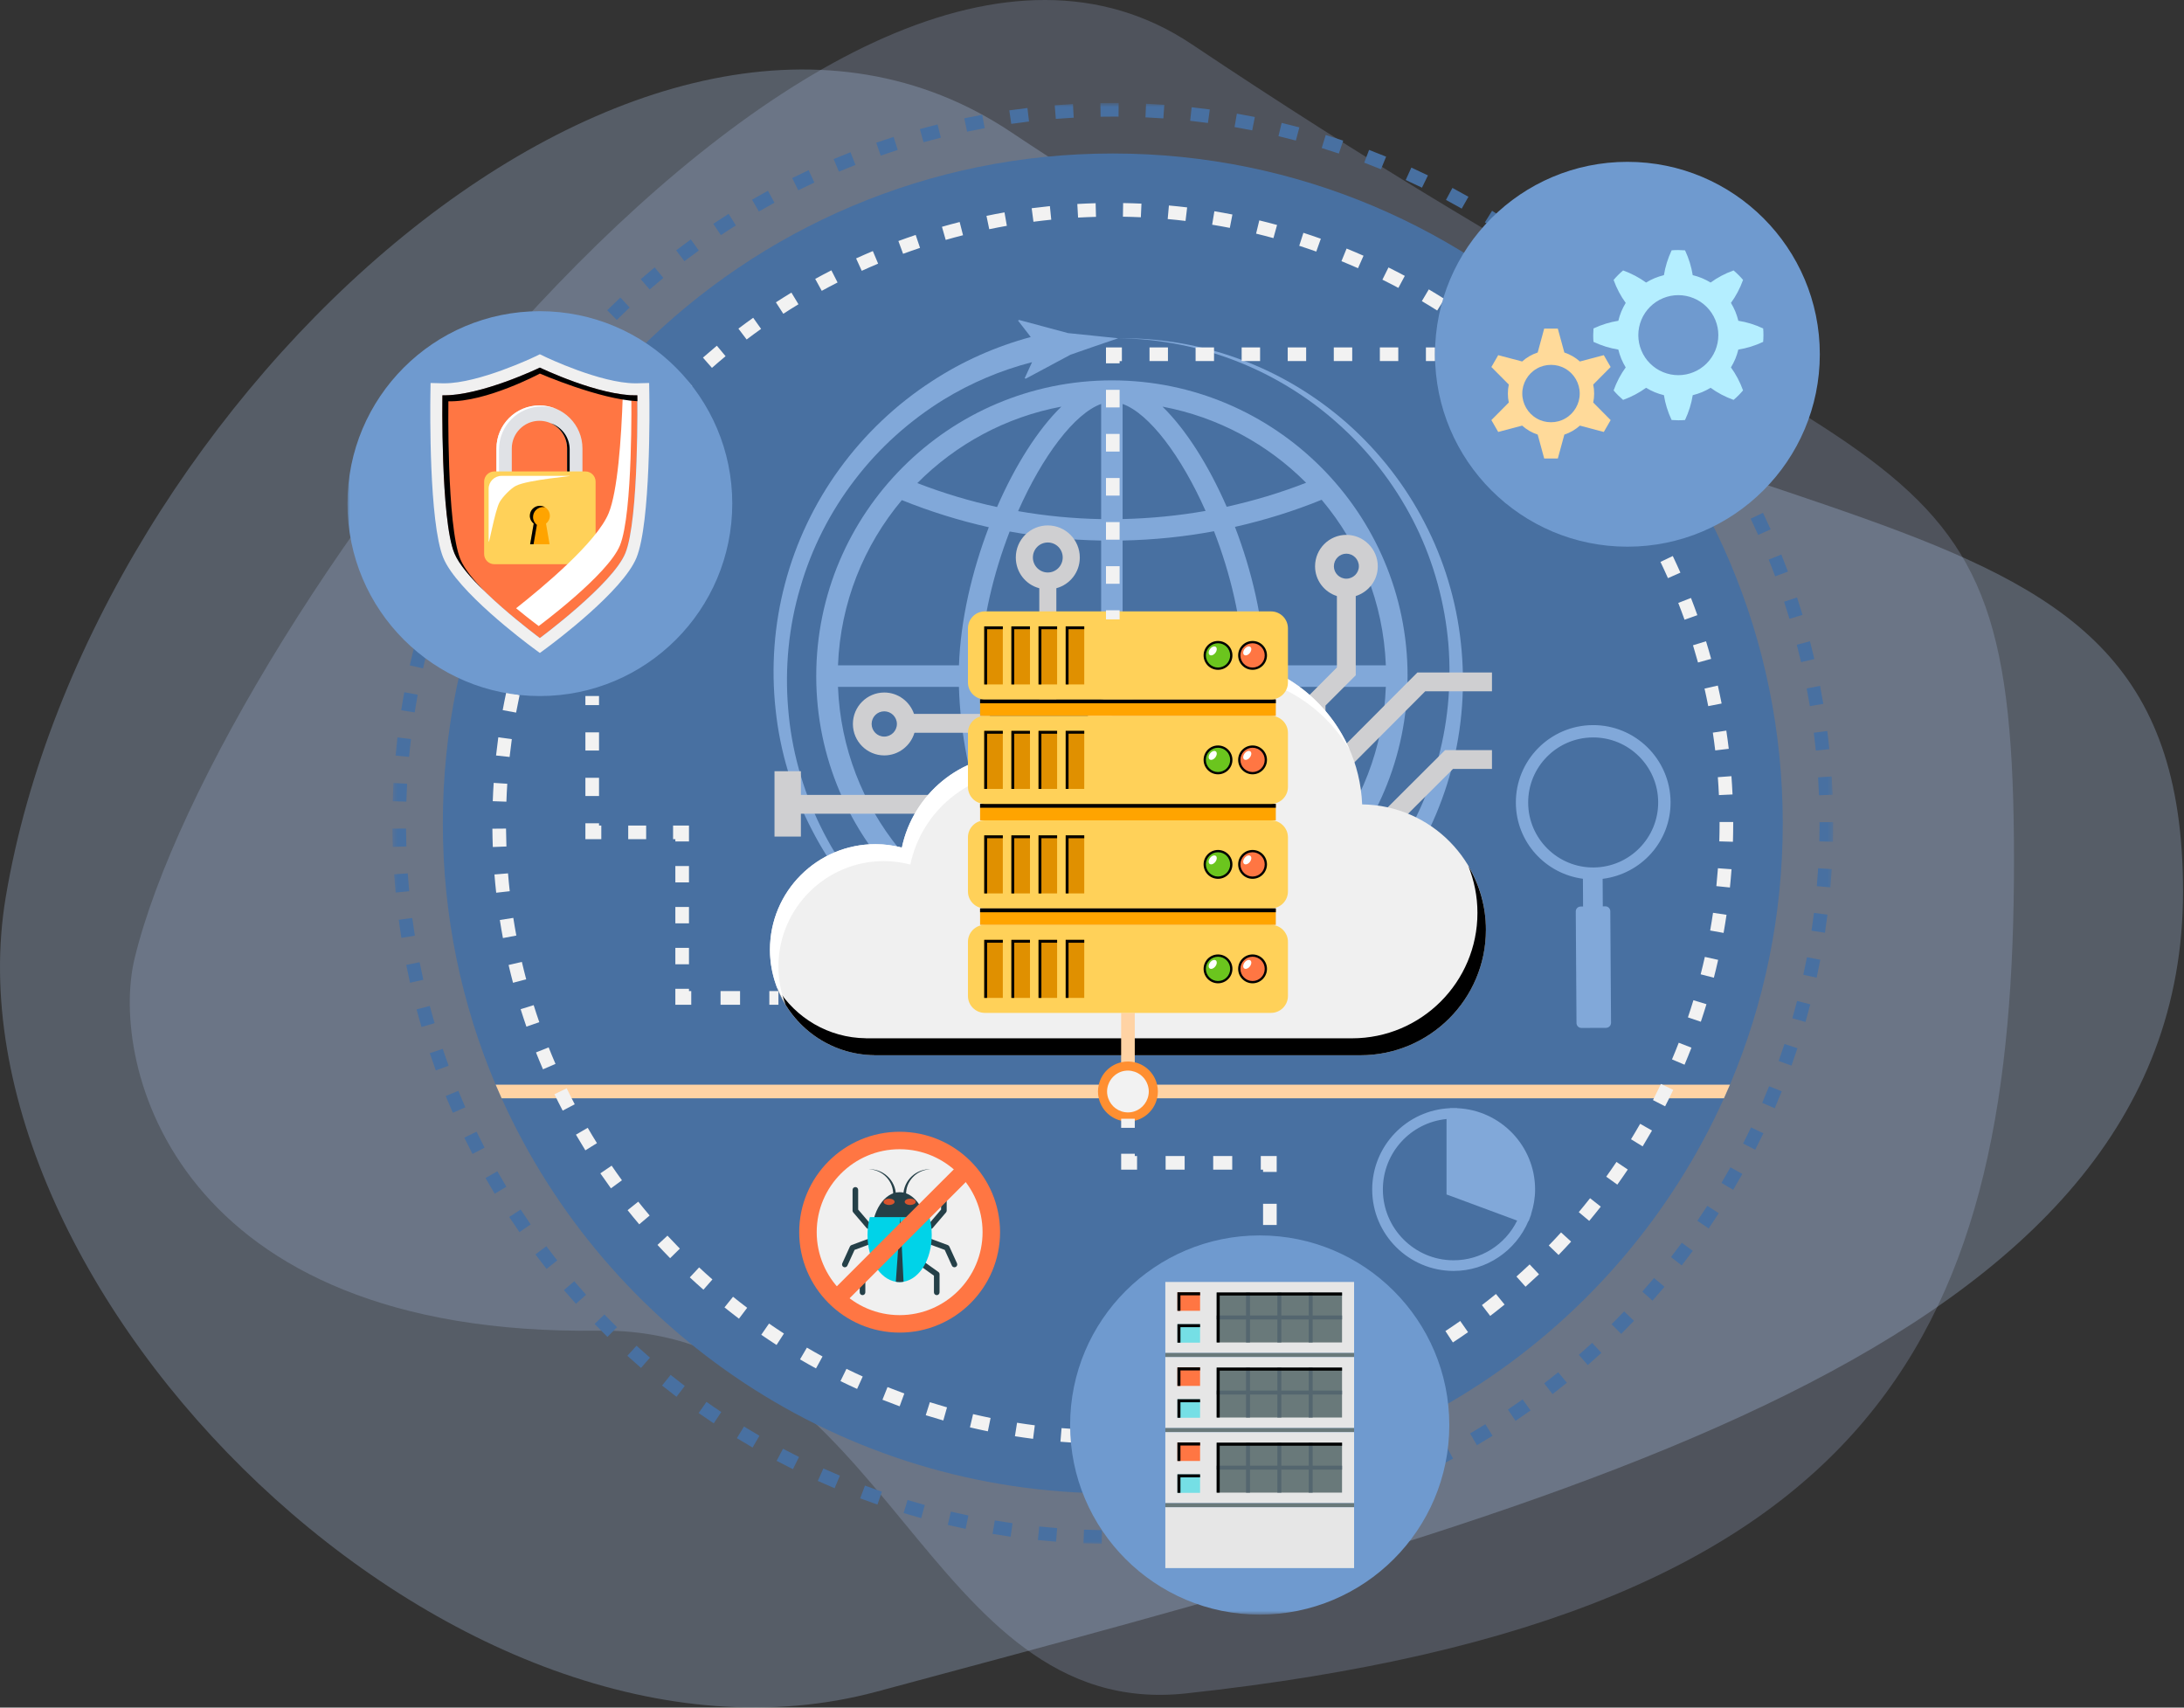 <svg xmlns="http://www.w3.org/2000/svg" xmlns:xlink="http://www.w3.org/1999/xlink" width="440" height="344" viewBox="0 0 440 344">
    <rect x="0" y="0" width="440" height="344" fill="#333333" stroke="none"/>
    <defs>
        <path id="zpkcn8h2qa" d="M0.332 0.705L290.604 0.705 290.604 290.965 0.332 290.965z"/>
        <path id="3c1wh0ahuc" d="M0 305.272L299.325 305.272 299.325 0.744 0 0.744z"/>
    </defs>
    <g fill="none" fill-rule="evenodd">
        <g>
            <g>
                <g>
                    <g>
                        <path fill="#BFD3FF" d="M405.751 173.41c0 92.442-24.801 152.336-166.786 167.728-52.68 5.71-60.1-73.858-118.338-73.071-85.422 1.154-98.697-53.677-93.502-75.033C43.588 125.35 166.99-40.022 240.102 8.915c143.14 95.811 165.65 72.053 165.65 164.495" opacity=".201" transform="translate(-465 -3790) translate(425 3555) translate(40 235)"/>
                        <path fill="#BFD8FF" d="M439.804 179.596c0 92.442-125.246 124.092-263.174 161.186C91.995 363.543-12.123 259.823 1.152 180.75 18.12 79.68 130.628-22.293 203.74 26.645c143.14 95.81 236.064 60.51 236.064 152.95" opacity=".254" transform="translate(-465 -3790) translate(425 3555) translate(40 235)"/>
                    </g>
                    <g transform="translate(-465 -3790) translate(425 3555) translate(40 235) translate(70 20)">
                        <path fill="#4870A1" d="M289.164 145.877c0 18.663-3.792 36.464-10.64 52.635-.405.917-.806 1.833-1.209 2.747-21.134 46.92-68.332 79.592-123.125 79.592-54.796 0-101.99-32.672-123.126-79.592-.403-.914-.804-1.83-1.207-2.747-6.851-16.17-10.643-33.972-10.643-52.635 0-74.537 60.438-134.956 134.976-134.956 74.537 0 134.974 60.419 134.974 134.956"/>
                        <g transform="translate(8.72 .04)">
                            <mask id="3o9ylnmopb" fill="#fff">
                                <use xlink:href="#zpkcn8h2qa"/>
                            </mask>
                            <path fill="#4870A1" d="M143.013 3.473l-.045-2.747c.83-.014 1.643-.023 2.5-.021l1.18.005-.02 2.747-1.161-.005c-.811 0-1.638.007-2.454.021zm12.642.338c-1.198-.083-2.402-.155-3.609-.209l.126-2.744c1.228.056 2.456.128 3.676.215l-.193 2.738zm-21.666.098l-.218-2.738c1.219-.098 2.447-.18 3.675-.246l.15 2.742c-1.207.066-2.41.146-3.607.242zm30.652.823c-1.19-.16-2.386-.305-3.586-.436l.298-2.731c1.224.132 2.442.28 3.656.445l-.368 2.722zm-39.63.18l-.39-2.72c1.212-.174 2.43-.334 3.652-.477l.32 2.726c-1.197.143-2.392.3-3.582.471zm48.543 1.31c-1.181-.236-2.367-.459-3.555-.665l.467-2.705c1.214.21 2.421.436 3.623.675l-.535 2.695zm-57.44.258l-.562-2.688c1.199-.251 2.402-.488 3.614-.71l.494 2.702c-1.186.22-2.369.45-3.546.696zm66.237 1.795c-1.165-.31-2.333-.607-3.504-.888l.64-2.672c1.197.288 2.385.59 3.57.905l-.706 2.655zm-75.014.34l-.734-2.646c1.18-.33 2.369-.642 3.563-.94l.665 2.665c-1.172.293-2.335.6-3.494.92zm83.674 2.276c-1.146-.385-2.297-.757-3.455-1.116l.813-2.623c1.179.362 2.353.743 3.518 1.135l-.876 2.604zm-92.297.415l-.902-2.595c1.16-.403 2.324-.79 3.497-1.165l.832 2.616c-1.147.368-2.29.748-3.427 1.144zm100.783 2.752c-1.118-.456-2.242-.901-3.372-1.332l.977-2.568c1.151.44 2.295.894 3.434 1.36l-1.04 2.54zm-109.206.478l-1.065-2.532c1.128-.473 2.26-.935 3.4-1.38l1.004 2.559c-1.12.438-2.233.89-3.339 1.353zm117.466 3.227c-1.083-.527-2.177-1.043-3.277-1.543l1.139-2.502c1.121.511 2.236 1.036 3.342 1.575l-1.204 2.47zm-125.654.53l-1.223-2.46c1.097-.545 2.198-1.077 3.307-1.595l1.163 2.49c-1.09.508-2.173 1.03-3.247 1.565zm133.658 3.691c-1.048-.596-2.105-1.179-3.169-1.75l1.298-2.42c1.086.58 2.163 1.175 3.23 1.784l-1.359 2.386zm-141.596.58l-1.376-2.376c1.06-.616 2.126-1.216 3.202-1.804l1.317 2.41c-1.054.578-2.104 1.167-3.143 1.77zm149.316 4.14c-1.01-.661-2.025-1.31-3.052-1.947l1.45-2.333c1.042.648 2.08 1.31 3.107 1.984l-1.505 2.296zm-156.972.628l-1.527-2.285c1.02-.68 2.049-1.348 3.085-2.004l1.467 2.323c-1.02.642-2.027 1.298-3.025 1.966zm164.366 4.57c-.961-.723-1.935-1.434-2.917-2.135l1.591-2.238c1.003.713 1.997 1.44 2.977 2.178l-1.651 2.195zm-171.709.675L57.5 30.393c.973-.743 1.96-1.476 2.955-2.196l1.61 2.227c-.977.705-1.94 1.423-2.898 2.153zm178.766 4.98c-.916-.784-1.844-1.557-2.779-2.317l1.73-2.132c.954.777 1.898 1.562 2.831 2.359l-1.782 2.09zm-185.767.721l-1.801-2.075c.926-.804 1.862-1.596 2.808-2.378l1.75 2.12c-.929.765-1.846 1.543-2.757 2.333zm192.447 5.362c-.864-.84-1.737-1.668-2.625-2.484l1.863-2.02c.901.834 1.794 1.678 2.677 2.533l-1.915 1.97zm-199.078.77l-1.927-1.956c.873-.862 1.758-1.713 2.654-2.552l1.879 2.006c-.88.823-1.748 1.657-2.606 2.503zm205.359 5.72c-.81-.891-1.631-1.772-2.463-2.642l1.986-1.9c.848.89 1.685 1.788 2.512 2.697l-2.035 1.845zM39.3 50.953l-2.046-1.835c.82-.914 1.65-1.819 2.493-2.712l1.999 1.882c-.824.877-1.64 1.767-2.446 2.665zm217.453 6.05c-.755-.94-1.52-1.87-2.294-2.793l2.104-1.767c.788.938 1.566 1.885 2.332 2.843l-2.142 1.716zm-223.261.871l-2.16-1.699c.76-.964 1.534-1.92 2.314-2.865l2.119 1.75c-.77.927-1.526 1.865-2.273 2.814zm228.67 6.353c-.69-.986-1.392-1.963-2.107-2.929l2.206-1.634c.73.985 1.448 1.983 2.15 2.988l-2.25 1.575zm-234.032.927l-2.264-1.557c.696-1.014 1.408-2.018 2.132-3.01l2.222 1.615c-.71.975-1.408 1.958-2.09 2.952zm238.971 6.621c-.626-1.027-1.266-2.046-1.918-3.055l2.307-1.49c.667 1.03 1.317 2.067 1.957 3.113l-2.346 1.432zm-243.865.986L20.88 71.35c.631-1.055 1.278-2.102 1.936-3.14l2.32 1.47c-.646 1.017-1.277 2.045-1.9 3.08zm248.315 6.854c-.558-1.063-1.132-2.12-1.718-3.169l2.396-1.341c.599 1.07 1.186 2.147 1.755 3.232l-2.433 1.278zM18.834 80.667l-2.44-1.26c.565-1.093 1.142-2.18 1.73-3.257l2.412 1.318c-.579 1.06-1.146 2.127-1.702 3.2zm256.66 7.054c-.492-1.1-.997-2.19-1.515-3.272l2.48-1.183c.527 1.1 1.04 2.212 1.543 3.33l-2.508 1.125zm-260.55 1.12l-2.518-1.1c.493-1.128 1-2.251 1.526-3.366l2.485 1.167c-.512 1.092-1.01 2.19-1.493 3.298zm263.969 7.222c-.419-1.13-.856-2.253-1.305-3.368l2.547-1.027c.46 1.137.903 2.283 1.334 3.438l-2.576.957zm-267.331 1.19l-2.584-.939c.42-1.16.857-2.312 1.307-3.457l2.557 1.005c-.441 1.121-.867 2.253-1.28 3.39zm270.22 7.37c-.35-1.154-.712-2.303-1.089-3.444l2.606-.864c.385 1.166.757 2.338 1.113 3.515l-2.63.794zm-273.034 1.23l-2.637-.772c.347-1.18.706-2.355 1.08-3.522l2.614.837c-.366 1.146-.718 2.297-1.057 3.457zm275.365 7.499c-.272-1.176-.563-2.346-.865-3.51l2.658-.692c.31 1.186.602 2.379.883 3.577l-2.676.625zM6.513 114.6L3.833 114c.268-1.2.552-2.395.85-3.585l2.665.67c-.29 1.165-.57 2.337-.835 3.516zm279.392 7.607c-.197-1.188-.413-2.376-.64-3.555l2.697-.523c.232 1.203.45 2.414.654 3.626l-2.71.452zM4.823 123.473l-2.714-.427c.19-1.216.4-2.426.62-3.632l2.703.497c-.22 1.183-.42 2.37-.61 3.562zm282.286 7.688c-.122-1.201-.262-2.398-.413-3.59l2.724-.35c.155 1.216.295 2.433.424 3.658l-2.735.282zm-283.41 1.274l-2.734-.253c.113-1.226.244-2.447.387-3.665l2.73.325c-.143 1.193-.273 2.39-.382 3.593zm284.047 7.735c-.046-1.205-.109-2.409-.185-3.607l2.74-.178c.08 1.223.143 2.45.19 3.68l-2.745.105zM3.143 141.454l-2.749-.084c.04-1.231.091-2.457.157-3.678l2.746.15c-.068 1.2-.119 2.405-.154 3.612zm287.418 8.074l-2.747-.07c.03-1.202.043-2.407.043-3.614v-.255h2.747v.255c0 1.231-.014 2.46-.043 3.684zM.403 150.574c-.038-1.222-.063-2.449-.071-3.68l2.747-.02c.008 1.208.033 2.411.071 3.611l-2.747.09zm289.638 8.144l-2.735-.24c.103-1.197.194-2.4.27-3.606l2.74.174c-.076 1.228-.169 2.45-.275 3.672zM.986 159.763c-.114-1.218-.217-2.442-.302-3.67l2.74-.192c.087 1.205.185 2.405.3 3.603l-2.738.259zm287.96 8.098l-2.716-.414c.181-1.19.349-2.382.497-3.58l2.726.345c-.153 1.22-.324 2.437-.507 3.649zM2.15 168.897c-.194-1.21-.373-2.425-.534-3.645l2.721-.363c.159 1.196.335 2.39.525 3.575l-2.712.433zm285.12 8.018l-2.682-.586c.254-1.174.497-2.355.723-3.54l2.699.515c-.232 1.21-.478 2.414-.74 3.61zM3.888 177.939c-.269-1.195-.522-2.395-.764-3.6l2.693-.541c.239 1.184.488 2.363.75 3.537l-2.679.604zm281.135 7.904l-2.644-.753c.331-1.157.647-2.32.952-3.488l2.658.69c-.309 1.19-.633 2.372-.966 3.551zm-278.82 1.01c-.348-1.177-.679-2.36-.993-3.55l2.656-.702c.307 1.163.634 2.323.974 3.476l-2.638.776zm276 7.772l-2.587-.922c.405-1.138.795-2.282 1.174-3.431l2.61.856c-.383 1.172-.782 2.337-1.197 3.497zm-273.12.975c-.421-1.153-.828-2.312-1.218-3.478l2.602-.875c.385 1.144.783 2.281 1.195 3.41l-2.578.943zm269.743 7.619l-2.526-1.087c.478-1.107.942-2.224 1.392-3.347l2.55 1.02c-.457 1.147-.931 2.284-1.416 3.414zm-266.317.914c-.491-1.12-.97-2.245-1.435-3.379l2.543-1.04c.455 1.112.926 2.218 1.408 3.317l-2.516 1.102zm262.392 7.44l-2.445-1.246c.546-1.075 1.08-2.16 1.6-3.25l2.48 1.184c-.532 1.113-1.075 2.217-1.635 3.313zm-258.434.848c-.562-1.085-1.11-2.18-1.646-3.28l2.471-1.202c.527 1.081 1.064 2.156 1.615 3.223l-2.44 1.26zm253.994 7.233l-2.364-1.395c.61-1.04 1.214-2.086 1.802-3.141l2.4 1.338c-.598 1.076-1.212 2.141-1.838 3.198zm-249.517.792c-.63-1.048-1.247-2.107-1.85-3.172l2.388-1.356c.594 1.045 1.201 2.085 1.817 3.115l-2.355 1.413zm244.572 6.991l-2.271-1.545c.677-.998 1.345-2.004 1.997-3.018l2.311 1.488c-.666 1.034-1.345 2.058-2.037 3.075zm-239.59.74c-.698-1.009-1.382-2.027-2.053-3.055l2.3-1.501c.658 1.006 1.33 2.006 2.013 2.994l-2.26 1.562zm234.164 6.71l-2.168-1.687c.741-.95 1.468-1.912 2.183-2.882l2.21 1.63c-.729.988-1.47 1.969-2.225 2.938zm-228.703.692c-.759-.965-1.505-1.936-2.24-2.92l2.2-1.645c.72.965 1.454 1.92 2.197 2.866l-2.157 1.699zm222.821 6.396l-2.058-1.821c.799-.902 1.584-1.814 2.362-2.737l2.103 1.767c-.79.94-1.594 1.87-2.407 2.79zm-216.901.649c-.82-.914-1.628-1.837-2.423-2.772l2.091-1.782c.782.917 1.573 1.824 2.376 2.722l-2.044 1.832zm210.586 6.05l-1.938-1.943c.851-.853 1.693-1.713 2.529-2.585l1.983 1.898c-.848.888-1.706 1.765-2.574 2.63zm-204.234.612c-.874-.861-1.74-1.733-2.592-2.616l1.978-1.91c.834.867 1.681 1.723 2.543 2.568l-1.93 1.958zm197.506 5.678l-1.81-2.067c.909-.794 1.803-1.6 2.684-2.416l1.866 2.018c-.903.832-1.814 1.655-2.74 2.465zm-190.742.572c-.928-.806-1.846-1.622-2.752-2.449l1.848-2.03c.893.813 1.793 1.613 2.704 2.403l-1.8 2.076zm183.64 5.276l-1.676-2.175c.952-.734 1.897-1.483 2.829-2.241l1.734 2.131c-.953.773-1.914 1.535-2.887 2.285zm-176.492.537c-.977-.745-1.945-1.502-2.903-2.27l1.72-2.144c.94.755 1.89 1.498 2.85 2.23l-1.667 2.184zm169.04 4.849l-1.54-2.276c.998-.673 1.99-1.359 2.966-2.057l1.596 2.237c-1 .711-2.008 1.41-3.023 2.096zm-161.539.502c-1.022-.682-2.037-1.378-3.042-2.084l1.582-2.246c.986.694 1.978 1.376 2.985 2.044l-1.525 2.286zm153.76 4.4l-1.391-2.368c1.04-.608 2.065-1.231 3.087-1.866l1.45 2.336c-1.04.645-2.09 1.278-3.145 1.899zm-145.928.468c-1.066-.617-2.121-1.245-3.171-1.887l1.435-2.342c1.03.63 2.065 1.247 3.112 1.852l-1.376 2.377zm137.86 3.93l-1.238-2.45c1.072-.543 2.138-1.098 3.199-1.666l1.297 2.419c-1.076.579-2.163 1.146-3.258 1.697zm-129.73.43c-1.105-.545-2.2-1.107-3.288-1.68l1.283-2.43c1.068.563 2.142 1.114 3.224 1.652l-1.22 2.459zm121.4 3.446l-1.076-2.528c1.106-.47 2.203-.956 3.293-1.456l1.144 2.5c-1.113.507-2.233 1.004-3.361 1.484zm-113.008.394c-1.137-.478-2.267-.968-3.389-1.472l1.127-2.507c1.099.496 2.208.975 3.326 1.444l-1.064 2.535zm104.446 2.946l-.916-2.59c1.139-.403 2.27-.818 3.39-1.25l.984 2.566c-1.146.44-2.298.864-3.458 1.274zm-95.817.347c-1.167-.403-2.325-.82-3.478-1.253l.963-2.572c1.13.424 2.267.834 3.411 1.228l-.896 2.597zm87.042 2.445l-.752-2.644c1.163-.33 2.318-.673 3.467-1.03l.815 2.624c-1.17.365-2.344.714-3.53 1.05zm-78.232.286c-1.185-.328-2.364-.668-3.537-1.024l.795-2.628c1.151.349 2.307.684 3.473 1.005l-.731 2.647zm69.298 1.938l-.58-2.686c1.18-.253 2.352-.522 3.522-.806l.648 2.67c-1.19.288-2.39.564-3.59.822zm-60.344.222c-1.203-.252-2.405-.515-3.596-.794l.626-2.677c1.17.275 2.346.535 3.528.781l-.558 2.69zm51.283 1.426l-.405-2.715c1.195-.178 2.385-.372 3.567-.58l.475 2.706c-1.207.213-2.418.408-3.637.59zm-42.215.155c-1.219-.172-2.431-.36-3.64-.563l.456-2.71c1.186.2 2.379.383 3.572.554l-.388 2.72zm33.07.918l-.232-2.737c1.202-.103 2.402-.22 3.597-.352l.3 2.731c-1.216.135-2.439.253-3.665.358zm-23.916.087c-1.226-.096-2.447-.207-3.666-.331l.28-2.733c1.197.123 2.395.232 3.6.326l-.214 2.738zm14.724.407l-.06-2.748c1.204-.026 2.41-.068 3.611-.125l.13 2.745c-1.225.058-2.451.1-3.68.128zm-5.527.02c-1.23-.019-2.456-.054-3.679-.1l.107-2.746c1.202.047 2.407.08 3.614.098l-.042 2.748z" mask="url(#3o9ylnmopb)"/>
                        </g>
                        <path fill="#81A8D9" d="M251.054 154.755c-7.223.049-13.14-5.79-13.181-13.006-.054-7.228 5.782-13.148 13.012-13.188 7.215-.054 13.133 5.785 13.18 13.006.05 7.225-5.79 13.14-13.011 13.188m-2.444 32.327l4.964-.018c.558-.026.979-.457.994-1.008l-.15-22.488c-.003-.549-.451-.99-1-.987l-.512.01-.03-5.548c7.738-.955 13.732-7.503 13.686-15.483-.065-8.607-7.096-15.544-15.691-15.485-8.597.055-15.545 7.096-15.478 15.684.045 7.854 5.944 14.268 13.507 15.27l.03 5.582-.482.012c-.551.002-.99.448-.987.998l.148 22.474c.005.55.45.992 1.001.987M208.6 219.626c0-7.377 5.575-13.473 12.825-14.196v15.202l.948.338 13.28 4.922c-2.391 4.882-7.338 7.996-12.797 7.996-7.863 0-14.256-6.398-14.256-14.262m-2.15 0c0 9.047 7.357 16.405 16.406 16.405 6.591 0 12.535-4.027 15.073-10.065l.049.019.25-.666.003-.016.244-.654-.028-.01c.537-1.647.823-3.33.823-5.013 0-8.81-6.982-16.005-15.704-16.38v-.037h-1.422v.037c-8.714.375-15.694 7.57-15.694 16.38M165.185 170.327c4.925-4.689 9.49-12.044 12.987-20.693 5.355 1.224 10.587 2.843 15.623 4.838-7.593 7.896-17.493 13.558-28.61 15.855zM114.17 154.42c5.091-2.002 10.329-3.619 15.664-4.834 3.49 8.668 8.06 16.044 12.995 20.74-11.146-2.3-21.063-7.982-28.66-15.906zm29.658-92.504c-4.732 4.608-9.31 11.855-12.954 20.225-5.465-1.175-10.854-2.799-16.066-4.819 7.74-7.802 17.784-13.304 29.02-15.406zm49.308 15.338c-5.163 2.013-10.517 3.623-16.001 4.835-3.642-8.348-8.213-15.572-12.937-20.171 11.191 2.098 21.21 7.571 28.938 15.336zm-8.288 41.116H209.2c-.481 12.347-5.028 23.668-12.349 32.658-5.5-2.28-11.25-4.111-17.14-5.494 2.964-8.487 4.873-17.923 5.137-27.164zm-28.682 52.763v-24.216c5.983.143 11.927.741 17.72 1.82-4.902 11.839-11.727 20.622-17.72 22.396zm-4.323-24.225v24.224c-6.004-1.78-12.83-10.579-17.728-22.434 5.785-1.068 11.705-1.67 17.728-1.79zm-28.654-28.538c.262 9.227 2.161 18.65 5.112 27.129-5.883 1.357-11.63 3.18-17.19 5.464-7.284-8.979-11.807-20.276-12.286-32.593h24.364zm.007-4.336H98.826c.488-12.639 5.24-24.2 12.863-33.286 5.679 2.29 11.55 4.123 17.519 5.464-3.407 8.903-5.693 18.72-6.01 27.822zm28.647-52.657v23.2c-5.65-.107-11.254-.651-16.73-1.61 4.914-11.099 11.36-19.666 16.73-21.59zm4.323 23.189v-23.19c5.355 1.92 11.796 10.471 16.715 21.549-5.465.959-11.05 1.508-16.715 1.64zm0 29.468V88.89c6.201-.126 12.374-.747 18.416-1.872 3.286 8.463 5.598 17.993 5.923 27.016h-24.339zm0 4.336h24.344c-.267 9.13-2.19 18.221-5.039 26.24-6.291-1.22-12.73-1.876-19.305-2.019v-24.221zm-4.323 0v24.21c-6.525.121-12.993.782-19.303 2.008-2.842-8.014-4.76-17.096-5.027-26.218h24.33zm0-4.336h-24.325c.325-9.002 2.622-18.511 5.894-26.96 6 1.095 12.16 1.704 18.43 1.82v25.14zm33 0c-.321-9.124-2.62-18.97-6.042-27.891 6-1.36 11.848-3.173 17.466-5.463 7.66 9.096 12.441 20.682 12.933 33.354h-24.357zm28.737 2.163c0-32.85-26.716-59.571-59.571-59.571-32.847 0-59.566 26.72-59.566 59.57 0 32.852 26.72 59.594 59.566 59.594 32.855 0 59.57-26.742 59.57-59.593z"/>
                        <path fill="#81A8D9" d="M224.313 109.51c-.901-8.469-3.411-16.76-7.337-24.27-3.888-7.519-9.183-14.295-15.504-19.906-6.342-5.595-13.673-10.011-21.562-12.924-7.872-2.932-16.268-4.375-24.633-4.263 8.365.077 16.695 1.739 24.422 4.844 7.72 3.102 14.857 7.648 20.894 13.296 6.099 5.647 11.093 12.395 14.722 19.815 3.6 7.397 5.793 15.476 6.487 23.669.652 8.168-.12 16.468-2.426 24.29-2.292 7.859-6.047 15.249-10.992 21.706-4.945 6.469-11.07 11.986-17.962 16.219-5.53 3.382-11.541 5.914-17.792 7.533l1.502-3.256-.21-.093-9.002 4.839c-3.225 1.121-6.437 2.2-9.643 3.314 3.375.359 6.773.68 10.134 1.032l9.87 2.68.173-.15-2.564-3.31c7.055-1.908 13.79-4.897 19.885-8.884 7.247-4.664 13.601-10.713 18.652-17.652 5.064-6.976 8.791-14.837 11.005-23.127 2.192-8.282 2.811-16.92 1.881-25.401"/>
                        <path fill="#81A8D9" d="M109.965 166.18c-6.068-5.647-11.105-12.397-14.7-19.794-3.615-7.437-5.837-15.499-6.48-23.668-.688-8.191.112-16.492 2.434-24.31 2.255-7.862 6.014-15.252 10.964-21.707 4.927-6.468 11.063-11.967 17.961-16.221 5.523-3.382 11.535-5.908 17.779-7.521l-1.49 3.246.224.08 9.008-4.826c3.208-1.123 6.408-2.234 9.613-3.312-3.344-.34-6.738-.714-10.111-1.043l-9.883-2.653-.171.151 2.55 3.29c-7.05 1.9-13.79 4.898-19.868 8.873-7.242 4.678-13.592 10.725-18.637 17.663-5.073 6.968-8.818 14.836-11 23.126-2.205 8.282-2.824 16.922-1.903 25.392.891 8.48 3.394 16.732 7.34 24.28 3.873 7.54 9.188 14.298 15.52 19.906 6.315 5.586 13.623 10 21.526 12.926 7.856 2.944 16.277 4.374 24.637 4.264-8.36-.118-16.692-1.753-24.407-4.836-7.718-3.093-14.853-7.64-20.906-13.307"/>
                        <path fill="#CFCFD1" d="M133.759 128.539L133.563 128.737 133.563 131.778 131.638 131.778 127.433 127.613 112.588 127.613 112.588 123.816 128.995 123.816 133.202 127.99 133.563 127.99 133.563 128.341z"/>
                        <path fill="#CFCFD1" d="M108.148 128.388c-1.411 0-2.545-1.136-2.545-2.545 0-1.41 1.134-2.546 2.545-2.546 1.392 0 2.546 1.135 2.546 2.546 0 1.41-1.154 2.545-2.546 2.545m5.99-4.561v-.018c-.862-2.508-3.224-4.302-5.99-4.302-3.48 0-6.318 2.837-6.318 6.336 0 3.497 2.838 6.335 6.318 6.335 2.876 0 5.313-1.94 6.08-4.56.185-.566.258-1.171.258-1.775 0-.715-.129-1.357-.349-2.016"/>
                        <mask id="bpf59yhk3d" fill="#fff">
                            <use xlink:href="#3c1wh0ahuc"/>
                        </mask>
                        <path fill="#CFCFD1" d="M139.383 122.558L142.817 122.558 142.817 97.953 139.383 97.953z" mask="url(#bpf59yhk3d)"/>
                        <path fill="#CFCFD1" d="M141.097 95.331c-1.668 0-3.005-1.374-3.005-3.02 0-1.686 1.337-3.024 3.005-3.024 1.665 0 3.002 1.338 3.002 3.023 0 1.647-1.337 3.021-3.002 3.021m0-9.485c-3.555 0-6.448 2.892-6.448 6.464 0 2.984 1.995 5.475 4.725 6.188.549.205 1.118.278 1.723.278.565 0 1.153-.073 1.702-.278h.018c2.73-.732 4.725-3.204 4.725-6.188 0-3.572-2.894-6.464-6.445-6.464M201.239 96.577c-1.373 0-2.508-1.136-2.508-2.49 0-1.41 1.135-2.547 2.508-2.547 1.392 0 2.527 1.137 2.527 2.546 0 1.355-1.135 2.49-2.527 2.49m0-8.826c-3.462 0-6.3 2.837-6.3 6.336 0 2.801 1.85 5.182 4.395 5.988.605.183 1.244.312 1.905.312.64 0 1.282-.129 1.887-.312h.017c2.564-.823 4.432-3.15 4.432-5.988 0-3.499-2.858-6.336-6.336-6.336" mask="url(#bpf59yhk3d)"/>
                        <path fill="#CFCFD1" d="M203.135 98.492L203.135 116.042 197.04 122.136 197.04 129.334 193.255 129.334 193.255 120.566 199.339 114.47 199.339 98.492z" mask="url(#bpf59yhk3d)"/>
                        <path fill="#CFCFD1" d="M230.58 115.471L230.58 119.261 217.138 119.261 197.461 138.996 186.166 138.996 186.166 135.199 195.883 135.199 215.561 115.471zM230.58 131.115L221.133 131.115 207.932 144.282 191.093 144.282 189.496 144.282 189.496 148.072 191.62 148.072 209.524 148.072 222.726 134.905 230.58 134.905zM90.539 143.926L131.949 143.926 131.949 140.136 90.539 140.136z" mask="url(#bpf59yhk3d)"/>
                        <path fill="#CFCFD1" d="M86.035 148.531L91.352 148.531 91.352 135.364 86.035 135.364z" mask="url(#bpf59yhk3d)"/>
                        <path fill="#F0F0F0" d="M204.426 142.047c-.67-16.493-14.21-29.669-30.869-29.669-13.793 0-25.468 9.033-29.456 21.504-2.851-1.217-5.986-1.894-9.279-1.894-11.382 0-20.88 8.048-23.128 18.76-1.7-.437-3.474-.694-5.309-.694-11.745 0-21.263 9.518-21.263 21.264 0 11.666 9.394 21.127 21.031 21.252v.013h97.934c13.957 0 25.274-11.317 25.274-25.277 0-13.845-11.135-25.076-24.935-25.26" mask="url(#bpf59yhk3d)"/>
                        <path fill="#000" d="M225.812 154.446c1.181 2.92 1.842 6.105 1.842 9.448 0 13.959-11.318 25.275-25.275 25.275h-97.932v-.012c-7.558-.08-14.154-4.115-17.859-10.122 3.065 7.853 10.647 13.44 19.566 13.535v.013h97.933c13.957 0 25.273-11.317 25.273-25.277 0-4.704-1.308-9.09-3.548-12.86" mask="url(#bpf59yhk3d)"/>
                        <path fill="#FFF" d="M86.826 174.731c0-11.743 9.523-21.263 21.265-21.263 1.838 0 3.61.256 5.311.694 2.247-10.714 11.745-18.76 23.126-18.76 3.295 0 6.43.677 9.278 1.894 3.99-12.47 15.664-21.504 29.457-21.504 11.38 0 21.297 6.153 26.658 15.305-4.732-11-15.624-18.718-28.364-18.718-13.794 0-25.468 9.033-29.455 21.504-2.852-1.218-5.987-1.895-9.28-1.895-11.382 0-20.88 8.046-23.127 18.76-1.701-.437-3.475-.693-5.31-.693-11.747 0-21.265 9.518-21.265 21.263 0 4.087 1.172 7.89 3.173 11.131-.937-2.394-1.467-4.993-1.467-7.718" mask="url(#bpf59yhk3d)"/>
                        <path fill="#FFD3A4" d="M155.869 199.885L158.615 199.885 158.615 184.048 155.869 184.048z" mask="url(#bpf59yhk3d)"/>
                        <path fill="#FFD3A4" d="M278.525 198.512c-.405.916-.808 1.832-1.209 2.747H31.065c-.403-.915-.806-1.831-1.207-2.747h248.667z" mask="url(#bpf59yhk3d)"/>
                        <path fill="#F2F2F2" d="M162.36 199.885c0 2.827-2.291 5.121-5.118 5.121-2.83 0-5.121-2.294-5.121-5.12 0-2.828 2.292-5.122 5.12-5.122 2.828 0 5.12 2.294 5.12 5.121" mask="url(#bpf59yhk3d)"/>
                        <path fill="#FF8F31" d="M161.441 199.886c0 .476-.09.952-.237 1.374-.567 1.647-2.125 2.838-3.956 2.838-1.85 0-3.405-1.191-3.975-2.838-.147-.422-.237-.898-.237-1.374 0-.476.09-.952.237-1.374.424-1.227 1.394-2.198 2.602-2.619.44-.146.897-.22 1.373-.22s.935.093 1.373.238c1.208.42 2.162 1.374 2.583 2.6.146.423.237.899.237 1.375m1.667-1.374c-.512-2.235-2.272-3.993-4.487-4.506-.438-.11-.897-.164-1.373-.164s-.933.054-1.373.164c-2.236.513-3.992 2.271-4.505 4.506-.11.439-.166.898-.166 1.374 0 .476.056.933.166 1.374.621 2.672 3.021 4.67 5.878 4.67 2.84 0 5.24-1.998 5.86-4.67.112-.44.166-.898.166-1.374 0-.476-.054-.935-.166-1.374" mask="url(#bpf59yhk3d)"/>
                        <path fill="#FFD159" d="M186.062 162.998H128.42c-1.886 0-3.412-1.528-3.412-3.415v-10.901c0-1.885 1.526-3.415 3.412-3.415h57.643c1.884 0 3.412 1.53 3.412 3.415v10.901c0 1.887-1.528 3.415-3.412 3.415" mask="url(#bpf59yhk3d)"/>
                        <path fill="#E09000" d="M128.29 159.981L132.031 159.981 132.031 148.285 128.29 148.285z" mask="url(#bpf59yhk3d)"/>
                        <path fill="#000" d="M128.867 148.861L132.031 148.861 132.031 148.285 128.291 148.285 128.291 159.982 128.867 159.982z" mask="url(#bpf59yhk3d)"/>
                        <path fill="#E09000" d="M133.758 159.981L137.501 159.981 137.501 148.285 133.758 148.285z" mask="url(#bpf59yhk3d)"/>
                        <path fill="#000" d="M134.336 148.861L137.5 148.861 137.5 148.285 133.759 148.285 133.759 159.982 134.336 159.982z" mask="url(#bpf59yhk3d)"/>
                        <path fill="#E09000" d="M139.228 159.981L142.971 159.981 142.971 148.285 139.228 148.285z" mask="url(#bpf59yhk3d)"/>
                        <path fill="#000" d="M139.804 148.861L142.97 148.861 142.97 148.285 139.228 148.285 139.228 159.982 139.804 159.982z" mask="url(#bpf59yhk3d)"/>
                        <path fill="#E09000" d="M144.696 159.981L148.439 159.981 148.439 148.285 144.696 148.285z" mask="url(#bpf59yhk3d)"/>
                        <path fill="#000" d="M145.273 148.861L148.439 148.861 148.439 148.285 144.698 148.285 144.698 159.982 145.273 159.982zM178.292 154.13c0 1.603-1.298 2.908-2.904 2.908-1.603 0-2.904-1.305-2.904-2.908s1.3-2.904 2.904-2.904c1.606 0 2.904 1.301 2.904 2.904" mask="url(#bpf59yhk3d)"/>
                        <path fill="#6BC51E" d="M177.835 154.13c0 1.353-1.095 2.449-2.447 2.449-1.348 0-2.447-1.096-2.447-2.449 0-1.352 1.099-2.445 2.447-2.445 1.352 0 2.447 1.093 2.447 2.445" mask="url(#bpf59yhk3d)"/>
                        <path fill="#FFF" d="M174.84 153.636c-.343.445-.854.623-1.143.4-.29-.224-.245-.764.096-1.211.343-.445.86-.626 1.153-.403.286.225.242.77-.105 1.214" mask="url(#bpf59yhk3d)"/>
                        <path fill="#000" d="M185.253 154.13c0 1.603-1.297 2.908-2.904 2.908-1.603 0-2.904-1.305-2.904-2.908s1.301-2.904 2.904-2.904c1.607 0 2.904 1.301 2.904 2.904" mask="url(#bpf59yhk3d)"/>
                        <path fill="#FF7643" d="M184.795 154.13c0 1.353-1.097 2.449-2.445 2.449-1.354 0-2.45-1.096-2.45-2.449 0-1.352 1.096-2.445 2.45-2.445 1.348 0 2.445 1.093 2.445 2.445" mask="url(#bpf59yhk3d)"/>
                        <path fill="#FFF" d="M181.802 153.636c-.343.445-.858.623-1.149.4-.29-.224-.239-.764.1-1.211.345-.445.86-.626 1.149-.403.295.225.246.77-.1 1.214" mask="url(#bpf59yhk3d)"/>
                        <path fill="#FFA400" d="M127.453 145.267L187.031 145.267 187.031 141.947 127.453 141.947z" mask="url(#bpf59yhk3d)"/>
                        <path fill="#000" d="M127.453 142.721L187.031 142.721 187.031 141.947 127.453 141.947z" mask="url(#bpf59yhk3d)"/>
                        <path fill="#FFD159" d="M186.062 184.049H128.42c-1.886 0-3.412-1.528-3.412-3.414v-10.903c0-1.885 1.526-3.413 3.412-3.413h57.643c1.884 0 3.412 1.528 3.412 3.413v10.903c0 1.886-1.528 3.414-3.412 3.414" mask="url(#bpf59yhk3d)"/>
                        <path fill="#E09000" d="M128.29 181.032L132.031 181.032 132.031 169.335 128.29 169.335z" mask="url(#bpf59yhk3d)"/>
                        <path fill="#000" d="M128.867 169.911L132.031 169.911 132.031 169.335 128.291 169.335 128.291 181.032 128.867 181.032z" mask="url(#bpf59yhk3d)"/>
                        <path fill="#E09000" d="M133.758 181.032L137.501 181.032 137.501 169.335 133.758 169.335z" mask="url(#bpf59yhk3d)"/>
                        <path fill="#000" d="M134.336 169.911L137.5 169.911 137.5 169.335 133.759 169.335 133.759 181.032 134.336 181.032z" mask="url(#bpf59yhk3d)"/>
                        <path fill="#E09000" d="M139.228 181.032L142.971 181.032 142.971 169.335 139.228 169.335z" mask="url(#bpf59yhk3d)"/>
                        <path fill="#000" d="M139.804 169.911L142.97 169.911 142.97 169.335 139.228 169.335 139.228 181.032 139.804 181.032z" mask="url(#bpf59yhk3d)"/>
                        <path fill="#E09000" d="M144.696 181.032L148.439 181.032 148.439 169.335 144.696 169.335z" mask="url(#bpf59yhk3d)"/>
                        <path fill="#000" d="M145.273 169.911L148.439 169.911 148.439 169.335 144.698 169.335 144.698 181.032 145.273 181.032zM178.292 175.18c0 1.603-1.298 2.908-2.904 2.908-1.603 0-2.904-1.305-2.904-2.908s1.3-2.904 2.904-2.904c1.606 0 2.904 1.301 2.904 2.904" mask="url(#bpf59yhk3d)"/>
                        <path fill="#6BC51E" d="M177.835 175.18c0 1.354-1.095 2.45-2.447 2.45-1.348 0-2.447-1.096-2.447-2.45 0-1.352 1.099-2.445 2.447-2.445 1.352 0 2.447 1.093 2.447 2.445" mask="url(#bpf59yhk3d)"/>
                        <path fill="#FFF" d="M174.84 174.686c-.343.445-.854.623-1.143.4-.29-.224-.245-.764.096-1.21.343-.446.86-.625 1.153-.404.286.225.242.77-.105 1.214" mask="url(#bpf59yhk3d)"/>
                        <path fill="#000" d="M185.253 175.18c0 1.603-1.297 2.908-2.904 2.908-1.603 0-2.904-1.305-2.904-2.908s1.301-2.904 2.904-2.904c1.607 0 2.904 1.301 2.904 2.904" mask="url(#bpf59yhk3d)"/>
                        <path fill="#FF7643" d="M184.795 175.18c0 1.354-1.097 2.45-2.445 2.45-1.354 0-2.45-1.096-2.45-2.45 0-1.352 1.096-2.445 2.45-2.445 1.348 0 2.445 1.093 2.445 2.445" mask="url(#bpf59yhk3d)"/>
                        <path fill="#FFF" d="M181.802 174.686c-.343.445-.858.623-1.149.4-.29-.224-.239-.764.1-1.21.345-.446.86-.625 1.149-.404.295.225.246.77-.1 1.214" mask="url(#bpf59yhk3d)"/>
                        <path fill="#FFA400" d="M127.453 166.318L187.031 166.318 187.031 162.997 127.453 162.997z" mask="url(#bpf59yhk3d)"/>
                        <path fill="#000" d="M127.453 163.773L187.031 163.773 187.031 162.999 127.453 162.999z" mask="url(#bpf59yhk3d)"/>
                        <path fill="#FFD159" d="M186.062 141.947H128.42c-1.886 0-3.412-1.528-3.412-3.413V127.63c0-1.886 1.526-3.414 3.412-3.414h57.643c1.884 0 3.412 1.528 3.412 3.414v10.903c0 1.885-1.528 3.413-3.412 3.413" mask="url(#bpf59yhk3d)"/>
                        <path fill="#E09000" d="M128.29 138.931L132.031 138.931 132.031 127.234 128.29 127.234z" mask="url(#bpf59yhk3d)"/>
                        <path fill="#000" d="M128.867 127.81L132.031 127.81 132.031 127.235 128.291 127.235 128.291 138.931 128.867 138.931z" mask="url(#bpf59yhk3d)"/>
                        <path fill="#E09000" d="M133.758 138.931L137.501 138.931 137.501 127.234 133.758 127.234z" mask="url(#bpf59yhk3d)"/>
                        <path fill="#000" d="M134.336 127.81L137.5 127.81 137.5 127.235 133.759 127.235 133.759 138.931 134.336 138.931z" mask="url(#bpf59yhk3d)"/>
                        <path fill="#E09000" d="M139.228 138.931L142.971 138.931 142.971 127.234 139.228 127.234z" mask="url(#bpf59yhk3d)"/>
                        <path fill="#000" d="M139.804 127.81L142.97 127.81 142.97 127.235 139.228 127.235 139.228 138.931 139.804 138.931z" mask="url(#bpf59yhk3d)"/>
                        <path fill="#E09000" d="M144.696 138.931L148.439 138.931 148.439 127.234 144.696 127.234z" mask="url(#bpf59yhk3d)"/>
                        <path fill="#000" d="M145.273 127.81L148.439 127.81 148.439 127.235 144.698 127.235 144.698 138.931 145.273 138.931zM178.292 133.08c0 1.602-1.298 2.907-2.904 2.907-1.603 0-2.904-1.304-2.904-2.907s1.3-2.904 2.904-2.904c1.606 0 2.904 1.3 2.904 2.904" mask="url(#bpf59yhk3d)"/>
                        <path fill="#6BC51E" d="M177.835 133.08c0 1.353-1.095 2.448-2.447 2.448-1.348 0-2.447-1.095-2.447-2.448 0-1.352 1.099-2.446 2.447-2.446 1.352 0 2.447 1.094 2.447 2.446" mask="url(#bpf59yhk3d)"/>
                        <path fill="#FFF" d="M174.84 132.586c-.343.444-.854.622-1.143.397-.29-.221-.245-.762.096-1.208.343-.445.86-.627 1.153-.403.286.225.242.767-.105 1.214" mask="url(#bpf59yhk3d)"/>
                        <path fill="#000" d="M185.253 133.08c0 1.602-1.297 2.907-2.904 2.907-1.603 0-2.904-1.304-2.904-2.907s1.301-2.904 2.904-2.904c1.607 0 2.904 1.3 2.904 2.904" mask="url(#bpf59yhk3d)"/>
                        <path fill="#FF7643" d="M184.795 133.08c0 1.353-1.097 2.448-2.445 2.448-1.354 0-2.45-1.095-2.45-2.448 0-1.352 1.096-2.446 2.45-2.446 1.348 0 2.445 1.094 2.445 2.446" mask="url(#bpf59yhk3d)"/>
                        <path fill="#FFF" d="M181.802 132.586c-.343.444-.858.622-1.149.397-.29-.221-.239-.762.1-1.208.345-.445.86-.627 1.149-.403.295.225.246.767-.1 1.214" mask="url(#bpf59yhk3d)"/>
                        <path fill="#FFA400" d="M127.453 124.217L187.031 124.217 187.031 120.896 127.453 120.896z" mask="url(#bpf59yhk3d)"/>
                        <path fill="#000" d="M127.453 121.67L187.031 121.67 187.031 120.896 127.453 120.896z" mask="url(#bpf59yhk3d)"/>
                        <path fill="#FFD159" d="M186.062 120.897H128.42c-1.886 0-3.412-1.528-3.412-3.414v-10.902c0-1.886 1.526-3.414 3.412-3.414h57.643c1.884 0 3.412 1.528 3.412 3.414v10.902c0 1.886-1.528 3.414-3.412 3.414" mask="url(#bpf59yhk3d)"/>
                        <path fill="#E09000" d="M128.29 117.88L132.031 117.88 132.031 106.184 128.29 106.184z" mask="url(#bpf59yhk3d)"/>
                        <path fill="#000" d="M128.867 106.759L132.031 106.759 132.031 106.184 128.291 106.184 128.291 117.88 128.867 117.88z" mask="url(#bpf59yhk3d)"/>
                        <path fill="#E09000" d="M133.758 117.88L137.501 117.88 137.501 106.184 133.758 106.184z" mask="url(#bpf59yhk3d)"/>
                        <path fill="#000" d="M134.336 106.759L137.5 106.759 137.5 106.184 133.759 106.184 133.759 117.88 134.336 117.88z" mask="url(#bpf59yhk3d)"/>
                        <path fill="#E09000" d="M139.228 117.88L142.971 117.88 142.971 106.184 139.228 106.184z" mask="url(#bpf59yhk3d)"/>
                        <path fill="#000" d="M139.804 106.759L142.97 106.759 142.97 106.184 139.228 106.184 139.228 117.88 139.804 117.88z" mask="url(#bpf59yhk3d)"/>
                        <path fill="#E09000" d="M144.696 117.88L148.439 117.88 148.439 106.184 144.696 106.184z" mask="url(#bpf59yhk3d)"/>
                        <path fill="#000" d="M145.273 106.759L148.439 106.759 148.439 106.184 144.698 106.184 144.698 117.88 145.273 117.88zM178.292 112.028c0 1.603-1.298 2.908-2.904 2.908-1.603 0-2.904-1.305-2.904-2.908 0-1.602 1.3-2.904 2.904-2.904 1.606 0 2.904 1.302 2.904 2.904" mask="url(#bpf59yhk3d)"/>
                        <path fill="#6BC51E" d="M177.835 112.028c0 1.354-1.095 2.45-2.447 2.45-1.348 0-2.447-1.096-2.447-2.45 0-1.35 1.099-2.445 2.447-2.445 1.352 0 2.447 1.095 2.447 2.445" mask="url(#bpf59yhk3d)"/>
                        <path fill="#FFF" d="M174.84 111.535c-.343.443-.854.623-1.143.398-.29-.223-.245-.762.096-1.209.343-.444.86-.626 1.153-.403.286.225.242.768-.105 1.214" mask="url(#bpf59yhk3d)"/>
                        <path fill="#000" d="M185.253 112.028c0 1.603-1.297 2.908-2.904 2.908-1.603 0-2.904-1.305-2.904-2.908 0-1.602 1.301-2.904 2.904-2.904 1.607 0 2.904 1.302 2.904 2.904" mask="url(#bpf59yhk3d)"/>
                        <path fill="#FF7643" d="M184.795 112.028c0 1.354-1.097 2.45-2.445 2.45-1.354 0-2.45-1.096-2.45-2.45 0-1.35 1.096-2.445 2.45-2.445 1.348 0 2.445 1.095 2.445 2.445" mask="url(#bpf59yhk3d)"/>
                        <path fill="#FFF" d="M181.802 111.535c-.343.443-.858.623-1.149.398-.29-.223-.239-.762.1-1.209.345-.444.86-.626 1.149-.403.295.225.246.768-.1 1.214" mask="url(#bpf59yhk3d)"/>
                        <path fill="#F0F0F0" d="M129.712 228.219c0 10.207-8.26 18.474-18.466 18.474-10.203 0-18.47-8.267-18.47-18.474 0-10.199 8.267-18.466 18.47-18.466 10.205 0 18.466 8.267 18.466 18.466" mask="url(#bpf59yhk3d)"/>
                        <path fill="#FF7643" d="M111.246 211.51c-9.216 0-16.709 7.496-16.709 16.708 0 9.22 7.493 16.717 16.71 16.717 9.216 0 16.707-7.497 16.707-16.717 0-9.212-7.491-16.707-16.708-16.707m0 36.942c-11.159 0-20.234-9.075-20.234-20.235 0-11.148 9.075-20.223 20.234-20.223 11.156 0 20.23 9.075 20.23 20.223 0 11.16-9.074 20.235-20.23 20.235" mask="url(#bpf59yhk3d)"/>
                        <path fill="#254048" d="M116.867 228.798c0 4.769-2.515 8.63-5.621 8.63-3.105 0-5.623-3.861-5.623-8.63s2.518-8.632 5.623-8.632c3.106 0 5.621 3.863 5.621 8.632" mask="url(#bpf59yhk3d)"/>
                        <path fill="#254048" d="M117.482 227.58c-.13 0-.262-.043-.366-.139-.24-.199-.265-.558-.063-.795l2.543-2.974v-3.971c0-.314.253-.566.565-.566.312 0 .564.252.564.566v4.18c0 .135-.048.267-.137.368l-2.68 3.135c-.108.129-.267.195-.426.195M122.289 235.294c-.211 0-.42-.124-.513-.326l-1.444-3.174-4.045-1.499c-.295-.108-.436-.43-.328-.723.103-.292.43-.442.72-.335l4.265 1.585c.138.05.253.152.314.291l1.544 3.382c.13.285.003.618-.278.75-.075.034-.158.05-.235.05M118.726 240.907c-.32 0-.57-.252-.57-.565v-3.355l-3.06-2.182c-.25-.182-.312-.534-.126-.787.176-.253.53-.31.785-.133l3.293 2.355c.15.103.237.276.237.453v3.65c0 .312-.249.564-.56.564M105.01 227.58c-.16 0-.315-.067-.43-.196l-2.678-3.135c-.092-.1-.14-.233-.14-.368v-4.18c0-.314.252-.566.568-.566.31 0 .561.252.561.566v3.971l2.549 2.974c.198.237.176.596-.062.795-.111.096-.24.138-.368.138M100.199 235.294c-.077 0-.16-.015-.232-.049-.285-.132-.41-.465-.276-.75l1.538-3.382c.065-.139.177-.24.314-.29l4.267-1.586c.296-.107.62.043.727.335.101.293-.042.615-.331.723l-4.043 1.499-1.448 3.174c-.094.202-.305.326-.516.326M103.77 240.907c-.313 0-.565-.252-.565-.565v-3.649c0-.177.091-.35.236-.453l3.296-2.355c.25-.178.606-.12.785.133.183.253.12.605-.13.787l-3.058 2.182v3.355c0 .313-.251.565-.563.565" mask="url(#bpf59yhk3d)"/>
                        <path fill="#00D3E8" d="M117.71 228.798c0 4.915-2.431 8.859-5.677 9.412-.258.041-.528.066-.787.066-.258 0-.518-.025-.767-.065-3.251-.542-5.702-4.482-5.702-9.413 0-1.282.16-2.501.464-3.604h12.009c.307 1.103.46 2.322.46 3.604" mask="url(#bpf59yhk3d)"/>
                        <path fill="#254048" d="M112.033 238.209c-.258.042-.528.066-.786.066-.26 0-.518-.024-.768-.065l.909-13.016.645 13.015z" mask="url(#bpf59yhk3d)"/>
                        <path fill="#D7542D" d="M114.49 222.112c0 .345-.503.63-1.113.63-.614 0-1.113-.285-1.113-.63 0-.353.499-.637 1.113-.637.61 0 1.112.284 1.112.637" mask="url(#bpf59yhk3d)"/>
                        <path fill="#254048" d="M111.98 220.724c.025-.705.194-1.425.484-2.07.298-.642.72-1.225 1.234-1.697 1.026-.958 2.42-1.467 3.784-1.413-1.364.042-2.681.64-3.585 1.613-.458.482-.813 1.054-1.044 1.66-.232.618-.332 1.26-.31 1.92l-.563-.013z" mask="url(#bpf59yhk3d)"/>
                        <path fill="#D7542D" d="M108 222.112c0 .345.502.63 1.12.63.612 0 1.11-.285 1.11-.63 0-.353-.498-.637-1.11-.637-.618 0-1.12.284-1.12.637" mask="url(#bpf59yhk3d)"/>
                        <path fill="#254048" d="M109.948 220.737c.02-.66-.082-1.303-.314-1.919-.226-.607-.582-1.179-1.04-1.662-.904-.971-2.218-1.57-3.583-1.611 1.362-.055 2.757.453 3.78 1.412.514.473.941 1.056 1.232 1.697.297.644.463 1.364.487 2.07l-.562.013z" mask="url(#bpf59yhk3d)"/>
                        <path fill="#FF7643" d="M99.804 242.895L97.32 240.401 123.43 214.298 125.916 216.785z" mask="url(#bpf59yhk3d)"/>
                        <path fill="#F2F2F2" d="M159.84 23.766c-1.2-.054-2.405-.093-3.61-.112l.041-2.747c1.235.02 2.468.06 3.693.115l-.124 2.744zm-12.645.068l-.154-2.744c1.225-.068 2.456-.12 3.69-.153l.076 2.747c-1.209.033-2.412.082-3.612.15zm21.647.673c-1.193-.143-2.392-.269-3.593-.377l.246-2.735c1.228.11 2.452.238 3.673.384l-.326 2.728zm-30.637.166l-.357-2.725c1.217-.158 2.441-.3 3.668-.424l.275 2.734c-1.202.122-2.398.26-3.586.415zm39.558 1.235c-1.179-.23-2.363-.443-3.558-.639l.448-2.712c1.218.2 2.432.419 3.635.656l-.525 2.695zm-48.465.265l-.559-2.69c1.204-.25 2.414-.48 3.632-.696l.474 2.707c-1.188.21-2.372.436-3.547.679zm57.256 1.796c-1.158-.319-2.325-.619-3.495-.903l.647-2.67c1.196.29 2.393.598 3.577.924l-.729 2.65zm-66.028.361l-.755-2.642c1.182-.339 2.375-.66 3.568-.963l.677 2.663c-1.17.297-2.332.61-3.49.942zm74.656 2.35c-1.137-.405-2.281-.792-3.432-1.164l.842-2.614c1.178.38 2.348.776 3.511 1.191l-.92 2.587zm-83.24.453l-.948-2.578c1.153-.425 2.316-.833 3.485-1.226l.874 2.608c-1.144.382-2.282.781-3.412 1.196zm91.65 2.899c-1.103-.488-2.216-.96-3.336-1.416l1.038-2.543c1.144.465 2.281.949 3.41 1.446l-1.113 2.513zm-99.978.525l-1.139-2.501c1.117-.508 2.242-1 3.375-1.476l1.063 2.533c-1.108.464-2.208.945-3.299 1.444zm108.112 3.44c-1.062-.567-2.138-1.12-3.22-1.657l1.225-2.462c1.106.55 2.203 1.115 3.29 1.698l-1.295 2.42zm-116.171.593l-1.32-2.41c1.077-.589 2.162-1.163 3.26-1.722l1.246 2.447c-1.073.547-2.135 1.107-3.186 1.685zm123.985 3.962c-1.02-.645-2.048-1.275-3.087-1.89l1.402-2.364c1.06.628 2.114 1.274 3.154 1.935l-1.469 2.32zm-131.73.658l-1.494-2.304c1.03-.668 2.072-1.324 3.125-1.96l1.423 2.349c-1.029.624-2.047 1.26-3.054 1.915zm139.183 4.463c-.97-.718-1.95-1.423-2.939-2.115l1.575-2.252c1.01.706 2.008 1.427 2.998 2.16l-1.634 2.207zm-146.57.719l-1.658-2.19c.978-.742 1.97-1.471 2.976-2.185l1.592 2.238c-.982.698-1.95 1.411-2.91 2.137zm153.622 4.93c-.913-.788-1.835-1.562-2.77-2.323l1.73-2.131c.958.778 1.901 1.57 2.834 2.374l-1.794 2.08zm-160.612.784l-1.814-2.064c.923-.812 1.858-1.611 2.805-2.398l1.756 2.114c-.928.77-1.842 1.552-2.747 2.348zm167.227 5.368c-.853-.854-1.716-1.691-2.59-2.52l1.884-1.997c.895.846 1.777 1.704 2.648 2.574l-1.942 1.943zm-173.78.845l-1.96-1.924c.861-.88 1.735-1.746 2.621-2.6l1.907 1.979c-.867.835-1.724 1.683-2.568 2.545zm179.923 5.773c-.786-.914-1.587-1.812-2.398-2.702l2.027-1.852c.832.905 1.648 1.828 2.454 2.76l-2.083 1.794zm-186.005.907l-2.1-1.774c.795-.942 1.607-1.872 2.426-2.787l2.046 1.833c-.802.896-1.596 1.805-2.372 2.728zm191.644 6.14c-.717-.969-1.447-1.923-2.192-2.868l2.156-1.7c.764.966 1.51 1.942 2.243 2.931l-2.207 1.636zm-197.222.97l-2.222-1.614c.724-.998 1.462-1.983 2.217-2.958l2.173 1.678c-.734.954-1.458 1.92-2.168 2.895zm202.33 6.47c-.65-1.017-1.307-2.023-1.979-3.02l2.278-1.537c.688 1.018 1.36 2.047 2.018 3.085l-2.318 1.472zM50.18 81.615l-2.338-1.446c.65-1.05 1.315-2.088 1.996-3.117l2.292 1.516c-.665 1.005-1.316 2.022-1.95 3.047zm211.904 6.754c-.565-1.063-1.146-2.113-1.744-3.154l2.383-1.367c.612 1.065 1.208 2.142 1.787 3.228l-2.426 1.293zm-216.38 1.109l-2.435-1.272c.572-1.095 1.156-2.18 1.76-3.256l2.396 1.341c-.59 1.052-1.163 2.116-1.721 3.187zm220.33 6.992c-.486-1.1-.988-2.192-1.506-3.273l2.478-1.187c.529 1.108 1.043 2.223 1.54 3.348l-2.511 1.112zm-224.21 1.183l-2.523-1.087c.487-1.135.992-2.262 1.514-3.38l2.49 1.16c-.51 1.094-1.002 2.196-1.48 3.307zm227.553 7.191c-.409-1.137-.827-2.264-1.267-3.385l2.563-.998c.446 1.146.877 2.299 1.289 3.464l-2.585.92zm-230.815 1.254l-2.598-.895c.403-1.17.822-2.331 1.258-3.486l2.57.97c-.426 1.13-.836 2.267-1.23 3.411zm233.527 7.362c-.321-1.163-.658-2.321-1.01-3.47l2.627-.805c.36 1.174.706 2.357 1.03 3.546l-2.647.73zM35.945 114.74l-2.658-.696c.312-1.193.644-2.379.99-3.56l2.636.778c-.34 1.151-.663 2.311-.968 3.478zm238.204 7.512c-.23-1.184-.48-2.365-.747-3.535l2.681-.607c.272 1.198.525 2.403.764 3.615l-2.698.527zm-240.173 1.303l-2.702-.499c.225-1.214.468-2.42.726-3.62l2.686.577c-.253 1.173-.49 2.356-.71 3.542zm241.582 7.617c-.143-1.198-.305-2.391-.483-3.58l2.716-.409c.183 1.216.348 2.437.495 3.663l-2.728.326zm-242.892 1.32l-2.73-.296c.135-1.228.287-2.45.454-3.667l2.723.375c-.166 1.192-.314 2.387-.447 3.588zm243.635 7.683c-.056-1.208-.127-2.41-.218-3.608l2.74-.206c.09 1.223.168 2.452.223 3.685l-2.745.13zM32.021 141.5l-2.747-.098c.045-1.233.104-2.462.186-3.689l2.739.178c-.077 1.199-.138 2.402-.178 3.609zm247.106 8.077l-2.747-.08c.036-1.2.054-2.405.054-3.614v-.293h2.747v.293c0 1.237-.02 2.468-.054 3.694zm-249.843 1.056c-.047-1.227-.075-2.456-.085-3.69l2.747-.024c.01 1.207.038 2.412.082 3.61l-2.744.104zm249.236 8.155l-2.732-.279c.12-1.194.227-2.394.316-3.6l2.74.2c-.09 1.232-.199 2.458-.324 3.68zm-248.554 1.054c-.136-1.221-.253-2.447-.354-3.677l2.735-.225c.101 1.204.215 2.404.349 3.597l-2.73.305zm247.277 8.093l-2.705-.482c.21-1.182.4-2.372.579-3.568l2.717.403c-.18 1.222-.377 2.436-.591 3.647zm-245.92 1.041c-.227-1.209-.436-2.424-.624-3.643l2.715-.423c.185 1.192.388 2.38.61 3.56l-2.7.506zm243.961 7.985l-2.66-.684c.299-1.163.58-2.332.843-3.509l2.68.598c-.268 1.206-.556 2.406-.863 3.595zm-241.929 1.022c-.312-1.188-.612-2.382-.893-3.584l2.676-.625c.274 1.176.565 2.345.874 3.506l-2.657.703zm239.308 7.845l-2.606-.877c.387-1.144.755-2.293 1.107-3.453l2.629.8c-.36 1.183-.738 2.362-1.13 3.53zm-236.611.99c-.402-1.164-.789-2.333-1.159-3.512l2.624-.82c.36 1.152.736 2.294 1.132 3.43l-2.597.901zm233.326 7.669l-2.529-1.071c.47-1.111.923-2.23 1.359-3.356l2.562.992c-.448 1.153-.912 2.3-1.392 3.435zm-229.986.928c-.485-1.127-.956-2.26-1.41-3.403l2.554-1.014c.445 1.118.902 2.226 1.38 3.326l-2.524 1.09zm226.069 7.456l-2.444-1.254c.55-1.073 1.085-2.156 1.607-3.248l2.478 1.183c-.532 1.116-1.078 2.224-1.641 3.319zm-222.101.862c-.57-1.089-1.123-2.186-1.66-3.293l2.47-1.2c.522 1.08 1.067 2.154 1.621 3.218l-2.431 1.275zm217.577 7.207l-2.345-1.436c.63-1.027 1.244-2.067 1.842-3.113l2.386 1.36c-.614 1.073-1.24 2.135-1.883 3.189zm-213.007.797c-.646-1.045-1.28-2.099-1.898-3.16l2.374-1.38c.605 1.039 1.222 2.07 1.859 3.09l-2.335 1.45zm207.901 6.907l-2.23-1.602c.699-.978 1.39-1.969 2.061-2.97l2.28 1.535c-.687 1.022-1.392 2.035-2.11 3.037zm-202.75.744c-.721-.994-1.43-1.998-2.129-3.014l2.27-1.552c.68.994 1.372 1.976 2.08 2.948l-2.22 1.618zm197.092 6.562l-2.107-1.762c.773-.924 1.532-1.86 2.276-2.808l2.16 1.697c-.763.97-1.539 1.928-2.329 2.873zm-191.388.692c-.797-.938-1.578-1.889-2.344-2.851l2.146-1.713c.753.942 1.515 1.87 2.295 2.789l-2.097 1.775zm185.212 6.173l-1.974-1.91c.84-.865 1.665-1.744 2.476-2.633l2.029 1.852c-.829.91-1.675 1.809-2.531 2.691zm-178.99.647c-.862-.879-1.713-1.77-2.548-2.672l2.012-1.868c.82.883 1.654 1.755 2.496 2.616l-1.96 1.924zm172.332 5.747l-1.831-2.05c.897-.801 1.786-1.616 2.66-2.443l1.889 1.996c-.895.846-1.802 1.678-2.718 2.497zm-165.622.6c-.928-.812-1.84-1.64-2.742-2.48l1.875-2.01c.879.824 1.774 1.632 2.68 2.427l-1.813 2.063zm158.508 5.285l-1.671-2.18c.954-.733 1.898-1.48 2.83-2.24l1.738 2.13c-.952.776-1.92 1.542-2.897 2.29zm-151.348.555c-.982-.745-1.957-1.502-2.917-2.275l1.722-2.14c.938.754 1.889 1.497 2.85 2.222l-1.655 2.193zm143.83 4.79l-1.508-2.298c1.006-.66 2.002-1.336 2.988-2.025l1.573 2.252c-1.007.703-2.023 1.394-3.053 2.07zm-136.257.507c-1.036-.668-2.062-1.352-3.079-2.053l1.56-2.262c.992.684 1.995 1.355 3.008 2.01l-1.49 2.305zm128.365 4.266l-1.33-2.403c1.05-.583 2.092-1.183 3.125-1.797l1.406 2.362c-1.06.628-2.123 1.242-3.201 1.838zm-120.419.46c-1.083-.589-2.155-1.196-3.221-1.819l1.388-2.372c1.04.61 2.092 1.204 3.15 1.783l-1.317 2.409zm112.207 3.716l-1.153-2.494c1.092-.504 2.174-1.026 3.248-1.561l1.228 2.457c-1.099.548-2.206 1.082-3.323 1.598zm-103.925.413c-1.127-.51-2.245-1.036-3.35-1.577l1.208-2.468c1.081.53 2.173 1.043 3.276 1.544l-1.134 2.501zm95.415 3.145l-.962-2.573c1.128-.422 2.25-.861 3.362-1.318l1.04 2.54c-1.137.468-2.283.918-3.44 1.35zm-86.846.357c-1.16-.425-2.315-.866-3.462-1.323l1.02-2.552c1.122.448 2.25.88 3.386 1.296l-.944 2.58zm78.087 2.563l-.77-2.636c1.156-.338 2.307-.694 3.451-1.065l.85 2.612c-1.17.38-2.348.743-3.53 1.089zm-69.288.291c-1.186-.337-2.365-.69-3.539-1.06l.827-2.62c1.148.36 2.303.706 3.46 1.036l-.748 2.644zm60.332 1.97l-.572-2.687c1.182-.251 2.356-.521 3.521-.806l.654 2.669c-1.194.291-2.396.567-3.603.823zm-51.358.214c-1.208-.246-2.414-.511-3.607-.794l.63-2.674c1.169.276 2.344.536 3.528.776l-.55 2.692zm42.262 1.376l-.372-2.723c1.195-.164 2.388-.343 3.572-.542l.454 2.71c-1.212.203-2.428.387-3.654.555zm-33.152.136c-1.224-.155-2.445-.331-3.657-.523l.429-2.714c1.19.19 2.379.359 3.577.514l-.349 2.723zm23.965.776l-.172-2.742c1.208-.075 2.407-.167 3.605-.277l.25 2.737c-1.223.111-2.451.205-3.683.282zm-14.77.061c-1.233-.066-2.459-.152-3.683-.253l.228-2.738c1.197.1 2.398.183 3.605.25l-.15 2.741zm6.864.185l-1.327-.007.03-2.747 1.297.009c.773 0 1.547-.01 2.318-.023l.05 2.747c-.788.014-1.576.021-2.368.021zM217.272 52.74L219.103 52.74 219.103 49.993 217.272 49.993zM161.588 52.74h3.714v-2.747h-3.714v2.747zm9.283 0h3.713v-2.747h-3.713v2.747zm9.279 0h3.713v-2.747h-3.713v2.747zm9.28 0h3.714v-2.747h-3.713v2.747zm9.282 0h3.713v-2.747h-3.713v2.747zm9.28 0h3.714v-2.747h-3.714v2.747zM155.563 53.198L152.816 53.198 152.816 49.994 156.022 49.994 156.022 52.741 155.563 52.741zM152.815 62.08h2.747v-3.553h-2.747v3.553zm0 8.883h2.747V67.41h-2.747v3.554zm0 8.88h2.747V76.29h-2.747v3.553zm0 8.883h2.747v-3.553h-2.747v3.553zm0 8.882h2.747v-3.553h-2.747v3.553zM152.815 104.769L155.562 104.769 155.562 102.938 152.815 102.938zM84.994 182.406L86.826 182.406 86.826 179.659 84.994 179.659zM75.164 182.406L79.097 182.406 79.097 179.659 75.164 179.659zM69.263 182.406L66.059 182.406 66.059 179.202 68.806 179.202 68.806 179.659 69.263 179.659zM66.06 157.758h2.746v-3.3H66.06v3.3zm0 8.248h2.746v-3.3H66.06v3.3zm0 8.246h2.746v-3.3H66.06v3.3zM68.807 149.511L66.06 149.511 66.06 149.054 65.601 149.054 65.601 146.306 68.807 146.306zM56.564 149.054L60.178 149.054 60.178 146.307 56.564 146.307zM51.142 149.053L47.936 149.053 47.936 145.849 50.683 145.849 50.683 146.306 51.142 146.306zM47.937 131.197h2.747v-3.663h-2.747v3.663zm0 9.157h2.747v-3.663h-2.747v3.663zM47.937 122.04L50.684 122.04 50.684 120.209 47.937 120.209zM184.462 235.023L187.209 235.023 187.209 233.192 184.462 233.192zM184.462 226.777L187.209 226.777 187.209 222.5 184.462 222.5zM187.209 216.084L184.462 216.084 184.462 215.626 184.003 215.626 184.003 212.88 187.209 212.88zM164.83 215.626h3.835v-2.747h-3.834v2.747zm9.587 0h3.834v-2.747h-3.834v2.747zM159.078 215.626L155.874 215.626 155.874 212.422 158.62 212.422 158.62 212.879 159.078 212.879zM155.874 207.21L158.62 207.21 158.62 205.379 155.874 205.379z" mask="url(#bpf59yhk3d)"/>
                        <path fill="#6F9ACF" d="M221.985 267.074c0 21.096-17.1 38.197-38.194 38.197-21.098 0-38.2-17.101-38.2-38.197 0-21.096 17.102-38.196 38.2-38.196 21.094 0 38.194 17.1 38.194 38.196" mask="url(#bpf59yhk3d)"/>
                        <path fill="#E6E6E6" d="M164.772 252.561L202.803 252.561 202.803 238.252 164.772 238.252z" mask="url(#bpf59yhk3d)"/>
                        <path fill="#FF7643" d="M167.21 244.063L171.773 244.063 171.773 240.336 167.21 240.336z" mask="url(#bpf59yhk3d)"/>
                        <path fill="#000" d="M167.818 240.944L171.774 240.944 171.774 240.335 167.21 240.335 167.21 244.063 167.818 244.063z" mask="url(#bpf59yhk3d)"/>
                        <path fill="#75DFE5" d="M167.21 250.48L171.773 250.48 171.773 246.753 167.21 246.753z" mask="url(#bpf59yhk3d)"/>
                        <path fill="#000" d="M167.818 247.36L171.774 247.36 171.774 246.752 167.21 246.752 167.21 250.481 167.818 250.481z" mask="url(#bpf59yhk3d)"/>
                        <path fill="#69797A" d="M175.118 250.437L200.372 250.437 200.372 240.381 175.118 240.381z" mask="url(#bpf59yhk3d)"/>
                        <path fill="#54666F" d="M181.034 250.437L181.828 250.437 181.828 240.381 181.034 240.381zM187.348 250.437L188.142 250.437 188.142 240.381 187.348 240.381zM193.66 250.437L194.454 250.437 194.454 240.381 193.66 240.381z" mask="url(#bpf59yhk3d)"/>
                        <path fill="#54666F" d="M175.118 245.806L200.372 245.806 200.372 245.01 175.118 245.01z" mask="url(#bpf59yhk3d)"/>
                        <path fill="#000" d="M175.727 240.989L200.372 240.989 200.372 240.381 175.118 240.381 175.118 250.436 175.727 250.436z" mask="url(#bpf59yhk3d)"/>
                        <path fill="#69797A" d="M164.772 253.381L202.803 253.381 202.803 252.561 164.772 252.561z" mask="url(#bpf59yhk3d)"/>
                        <path fill="#E6E6E6" d="M164.772 267.69L202.803 267.69 202.803 253.381 164.772 253.381z" mask="url(#bpf59yhk3d)"/>
                        <path fill="#FF7643" d="M167.21 259.192L171.773 259.192 171.773 255.463 167.21 255.463z" mask="url(#bpf59yhk3d)"/>
                        <path fill="#000" d="M167.818 256.072L171.774 256.072 171.774 255.463 167.21 255.463 167.21 259.192 167.818 259.192z" mask="url(#bpf59yhk3d)"/>
                        <path fill="#75DFE5" d="M167.21 265.608L171.773 265.608 171.773 261.878 167.21 261.878z" mask="url(#bpf59yhk3d)"/>
                        <path fill="#000" d="M167.818 262.488L171.774 262.488 171.774 261.879 167.21 261.879 167.21 265.608 167.818 265.608z" mask="url(#bpf59yhk3d)"/>
                        <path fill="#69797A" d="M175.118 265.562L200.372 265.562 200.372 255.509 175.118 255.509z" mask="url(#bpf59yhk3d)"/>
                        <path fill="#54666F" d="M181.034 265.562L181.828 265.562 181.828 255.509 181.034 255.509zM187.348 265.562L188.142 265.562 188.142 255.509 187.348 255.509zM193.66 265.562L194.454 265.562 194.454 255.509 193.66 255.509z" mask="url(#bpf59yhk3d)"/>
                        <path fill="#54666F" d="M175.118 260.935L200.372 260.935 200.372 260.138 175.118 260.138z" mask="url(#bpf59yhk3d)"/>
                        <path fill="#69797A" d="M164.772 268.508L202.803 268.508 202.803 267.688 164.772 267.688z" mask="url(#bpf59yhk3d)"/>
                        <path fill="#000" d="M175.727 256.116L200.372 256.116 200.372 255.508 175.118 255.508 175.118 265.563 175.727 265.563z" mask="url(#bpf59yhk3d)"/>
                        <path fill="#E6E6E6" d="M164.772 282.817L202.803 282.817 202.803 268.508 164.772 268.508z" mask="url(#bpf59yhk3d)"/>
                        <path fill="#FF7643" d="M167.21 274.318L171.773 274.318 171.773 270.591 167.21 270.591z" mask="url(#bpf59yhk3d)"/>
                        <path fill="#000" d="M167.818 271.2L171.774 271.2 171.774 270.591 167.21 270.591 167.21 274.319 167.818 274.319z" mask="url(#bpf59yhk3d)"/>
                        <path fill="#75DFE5" d="M167.21 280.737L171.773 280.737 171.773 277.008 167.21 277.008z" mask="url(#bpf59yhk3d)"/>
                        <path fill="#000" d="M167.818 277.615L171.774 277.615 171.774 277.007 167.21 277.007 167.21 280.736 167.818 280.736z" mask="url(#bpf59yhk3d)"/>
                        <path fill="#69797A" d="M175.118 280.691L200.372 280.691 200.372 270.636 175.118 270.636z" mask="url(#bpf59yhk3d)"/>
                        <path fill="#54666F" d="M181.034 280.691L181.828 280.691 181.828 270.636 181.034 270.636zM187.348 280.691L188.142 280.691 188.142 270.636 187.348 270.636zM193.66 280.691L194.454 280.691 194.454 270.636 193.66 270.636z" mask="url(#bpf59yhk3d)"/>
                        <path fill="#54666F" d="M175.118 276.06L200.372 276.06 200.372 275.265 175.118 275.265z" mask="url(#bpf59yhk3d)"/>
                        <path fill="#000" d="M175.727 271.244L200.372 271.244 200.372 270.636 175.118 270.636 175.118 280.691 175.727 280.691z" mask="url(#bpf59yhk3d)"/>
                        <path fill="#69797A" d="M164.772 283.637L202.803 283.637 202.803 282.819 164.772 282.819z" mask="url(#bpf59yhk3d)"/>
                        <path fill="#E6E6E6" d="M164.772 295.895L202.803 295.895 202.803 283.637 164.772 283.637z" mask="url(#bpf59yhk3d)"/>
                        <path fill="#6F9ACF" d="M296.63 51.367c0 21.408-17.354 38.764-38.764 38.764-21.406 0-38.763-17.356-38.763-38.764s17.357-38.765 38.763-38.765c21.41 0 38.765 17.357 38.765 38.765" mask="url(#bpf59yhk3d)"/>
                        <path fill="#FFDA9A" d="M245.36 64.288c-1.72 1.03-4.05 1.03-5.772 0-1.776-1.006-2.913-2.975-2.899-5.007-.014-2.032 1.123-4.002 2.899-5.008 1.722-1.029 4.052-1.029 5.772 0 1.779 1.006 2.916 2.976 2.897 5.008.019 2.032-1.118 4-2.897 5.007zm5.618-3.199c.127-.594.188-1.198.188-1.808 0-.607-.061-1.214-.188-1.813l3.51-3.533-1.377-2.388-4.818 1.273c-.453-.403-.947-.766-1.474-1.067-.525-.302-1.083-.551-1.658-.74l-1.314-4.814H241.1l-1.31 4.814c-.577.189-1.137.438-1.662.74-.525.301-1.018.664-1.47 1.067l-4.821-1.273-1.376 2.388 3.509 3.533c-.127.599-.188 1.206-.188 1.813 0 .61.06 1.214.188 1.808l-3.51 3.541 1.377 2.39 4.82-1.277c.453.401.946.762 1.471 1.067.525.304 1.085.555 1.662.742l1.31 4.81h2.747l1.314-4.81c.575-.187 1.133-.438 1.658-.742.527-.305 1.02-.666 1.474-1.067l4.818 1.277 1.378-2.39-3.511-3.54z" mask="url(#bpf59yhk3d)"/>
                        <path fill="#B4EEFF" d="M271.209 54.963c-1.966.822-4.2.822-6.168 0-1.967-.805-3.554-2.39-4.363-4.36-.82-1.964-.817-4.205 0-6.17.81-1.968 2.396-3.552 4.363-4.36 1.964-.82 4.202-.816 6.168 0 1.967.808 3.553 2.392 4.362 4.36.82 1.965.816 4.204 0 6.17-.813 1.97-2.395 3.556-4.362 4.36m9.005-4.543c1.685-.262 3.366-.78 5-1.549.072-.897.08-1.802.004-2.702-1.638-.77-3.322-1.289-5-1.549-.157-.634-.361-1.257-.606-1.859-.253-.6-.549-1.186-.886-1.742 1.002-1.37 1.823-2.925 2.439-4.631-.583-.69-1.226-1.324-1.914-1.908-1.698.61-3.253 1.437-4.627 2.44-.558-.339-1.139-.639-1.742-.891-.602-.248-1.223-.445-1.858-.599-.263-1.685-.78-3.364-1.547-5-.897-.07-1.804-.08-2.7-.004-.77 1.642-1.29 3.323-1.554 5-.63.158-1.252.362-1.856.603-.602.256-1.183.55-1.742.89-1.373-1-2.929-1.824-4.63-2.44-.694.583-1.325 1.227-1.91 1.914.611 1.7 1.433 3.25 2.44 4.627-.34.555-.636 1.138-.889 1.741-.244.602-.448 1.225-.598 1.86-1.687.26-3.368.777-5.006 1.545-.07.9-.077 1.803 0 2.702 1.64.772 3.323 1.29 4.999 1.552.157.633.361 1.254.605 1.857.253.599.55 1.186.885 1.741-1 1.374-1.825 2.929-2.435 4.633.577.69 1.226 1.323 1.91 1.911 1.7-.612 3.256-1.439 4.629-2.443.56.338 1.14.638 1.742.89.604.247 1.226.446 1.856.6.263 1.684.778 3.365 1.549 5 .898.071 1.801.08 2.701.003.771-1.638 1.288-3.32 1.554-5 .632-.157 1.25-.358 1.855-.604.603-.254 1.184-.551 1.742-.884 1.373.998 2.928 1.824 4.63 2.435.692-.58 1.328-1.225 1.91-1.912-.615-1.7-1.436-3.255-2.44-4.629.339-.555.635-1.139.888-1.74.248-.604.449-1.225.602-1.858" mask="url(#bpf59yhk3d)"/>
                        <path fill="#6F9ACF" d="M77.526 81.455c0 21.408-17.355 38.765-38.763 38.765C17.355 120.22 0 102.863 0 81.455S17.355 42.69 38.763 42.69c21.408 0 38.763 17.357 38.763 38.765" mask="url(#bpf59yhk3d)"/>
                        <path fill="#FF7643" d="M38.764 54.05s-11.986 5.778-19.638 5.581c0 0-.373 24.994 2.416 31.821 2.546 6.235 17.222 17.088 17.222 17.088s14.672-10.853 17.22-17.088c2.79-6.827 2.418-31.821 2.418-31.821-7.652.197-19.638-5.581-19.638-5.581" mask="url(#bpf59yhk3d)"/>
                        <path fill="#E0E2E6" d="M47.345 81.887h-3.09V70.339c0-3.072-2.502-5.57-5.575-5.57-3.068 0-5.571 2.498-5.571 5.57v11.548h-3.09V70.339c0-4.776 3.887-8.666 8.66-8.666 4.78 0 8.666 3.89 8.666 8.666v11.548z" mask="url(#bpf59yhk3d)"/>
                        <path fill="#FFF" d="M30.533 70.543c0-4.78 3.888-8.665 8.665-8.665 1.04 0 2.034.193 2.96.53-1.065-.466-2.24-.735-3.478-.735-4.773 0-8.661 3.89-8.661 8.666v11.548h.514V70.543z" mask="url(#bpf59yhk3d)"/>
                        <path fill="#000" d="M44.77 81.887V70.543c0-2.46-1.602-4.546-3.815-5.285 1.943.87 3.298 2.818 3.298 5.08v11.549h.517z" mask="url(#bpf59yhk3d)"/>
                        <path fill="#FFD159" d="M47.93 93.66H29.595c-1.135 0-2.058-.918-2.058-2.057V77.032c0-1.14.923-2.06 2.058-2.06h18.337c1.137 0 2.062.92 2.062 2.06v14.57c0 1.14-.925 2.059-2.062 2.059" mask="url(#bpf59yhk3d)"/>
                        <path fill="#FFF" d="M30.671 81.124c.562-1.001 2.226-2.721 3.246-3.246 2.45-1.261 12.068-2.013 10.833-2.013H31.048c-1.44 0-2.604 1.165-2.604 2.6v10.536c0 1.31 1.226-6.093 2.227-7.877" mask="url(#bpf59yhk3d)"/>
                        <path fill="#FFA400" d="M40.78 83.906c0-1.114-.903-2.013-2.016-2.013-1.116 0-2.018.899-2.018 2.013 0 .644.309 1.209.776 1.577l-.715 4.148h3.912l-.715-4.148c.468-.368.776-.933.776-1.577" mask="url(#bpf59yhk3d)"/>
                        <path fill="#000" d="M37.495 89.63l.671-3.889c-.469-.368-.774-.935-.774-1.573 0-1.118.903-2.02 2.018-2.02.132 0 .265.014.394.039-.305-.183-.66-.295-1.04-.295-1.116 0-2.02.9-2.02 2.014 0 .644.311 1.21.779 1.577l-.717 4.148h.689z" mask="url(#bpf59yhk3d)"/>
                        <path fill="#FFF" d="M57.192 59.628c-.546.016-1.127-.005-1.718-.054-.305 9.06-1.057 19.414-2.847 23.798-2.393 5.858-13.334 14.973-18.652 19.161 2.585 2.13 4.552 3.584 4.552 3.584s13.947-10.316 16.37-16.241c2.649-6.49 2.295-30.248 2.295-30.248" mask="url(#bpf59yhk3d)"/>
                        <path fill="#F0F0F0" d="M38.764 51.367l-1.05.504c-.11.054-11.194 5.348-18.206 5.348-.11 0-.215 0-.323-.002l-2.44-.063-.038 2.442c-.039 2.61-.293 25.694 2.599 32.77 2.722 6.67 16.461 16.964 18.019 18.117l1.439 1.06 1.437-1.06c1.56-1.153 15.297-11.447 18.021-18.117 2.89-7.076 2.635-30.16 2.597-32.77l-.037-2.442-2.443.063c-.107.002-.21.002-.321.002-7.027 0-18.096-5.294-18.202-5.348l-1.052-.504zm0 2.682s11.595 5.589 19.254 5.589c.13 0 .26-.002.384-.007 0 0 .371 24.994-2.418 31.82-2.548 6.236-17.22 17.089-17.22 17.089S24.088 97.687 21.542 91.452c-2.79-6.827-2.416-31.821-2.416-31.821.126.005.253.007.382.007 7.659 0 19.256-5.589 19.256-5.589z" mask="url(#bpf59yhk3d)"/>
                        <path fill="#000" d="M22.751 92.661c-2.789-6.827-2.417-31.82-2.417-31.82 7.651.193 18.43-5.584 18.43-5.584s12.006 5.203 19.649 5.566c-.004-.759-.013-1.192-.013-1.192-7.65.197-19.636-5.581-19.636-5.581s-11.986 5.778-19.637 5.581c0 0-.374 24.995 2.415 31.821.899 2.201 3.31 4.976 6.054 7.649-2.225-2.284-4.083-4.572-4.845-6.44" mask="url(#bpf59yhk3d)"/>
                    </g>
                </g>
            </g>
        </g>
    </g>
</svg>
